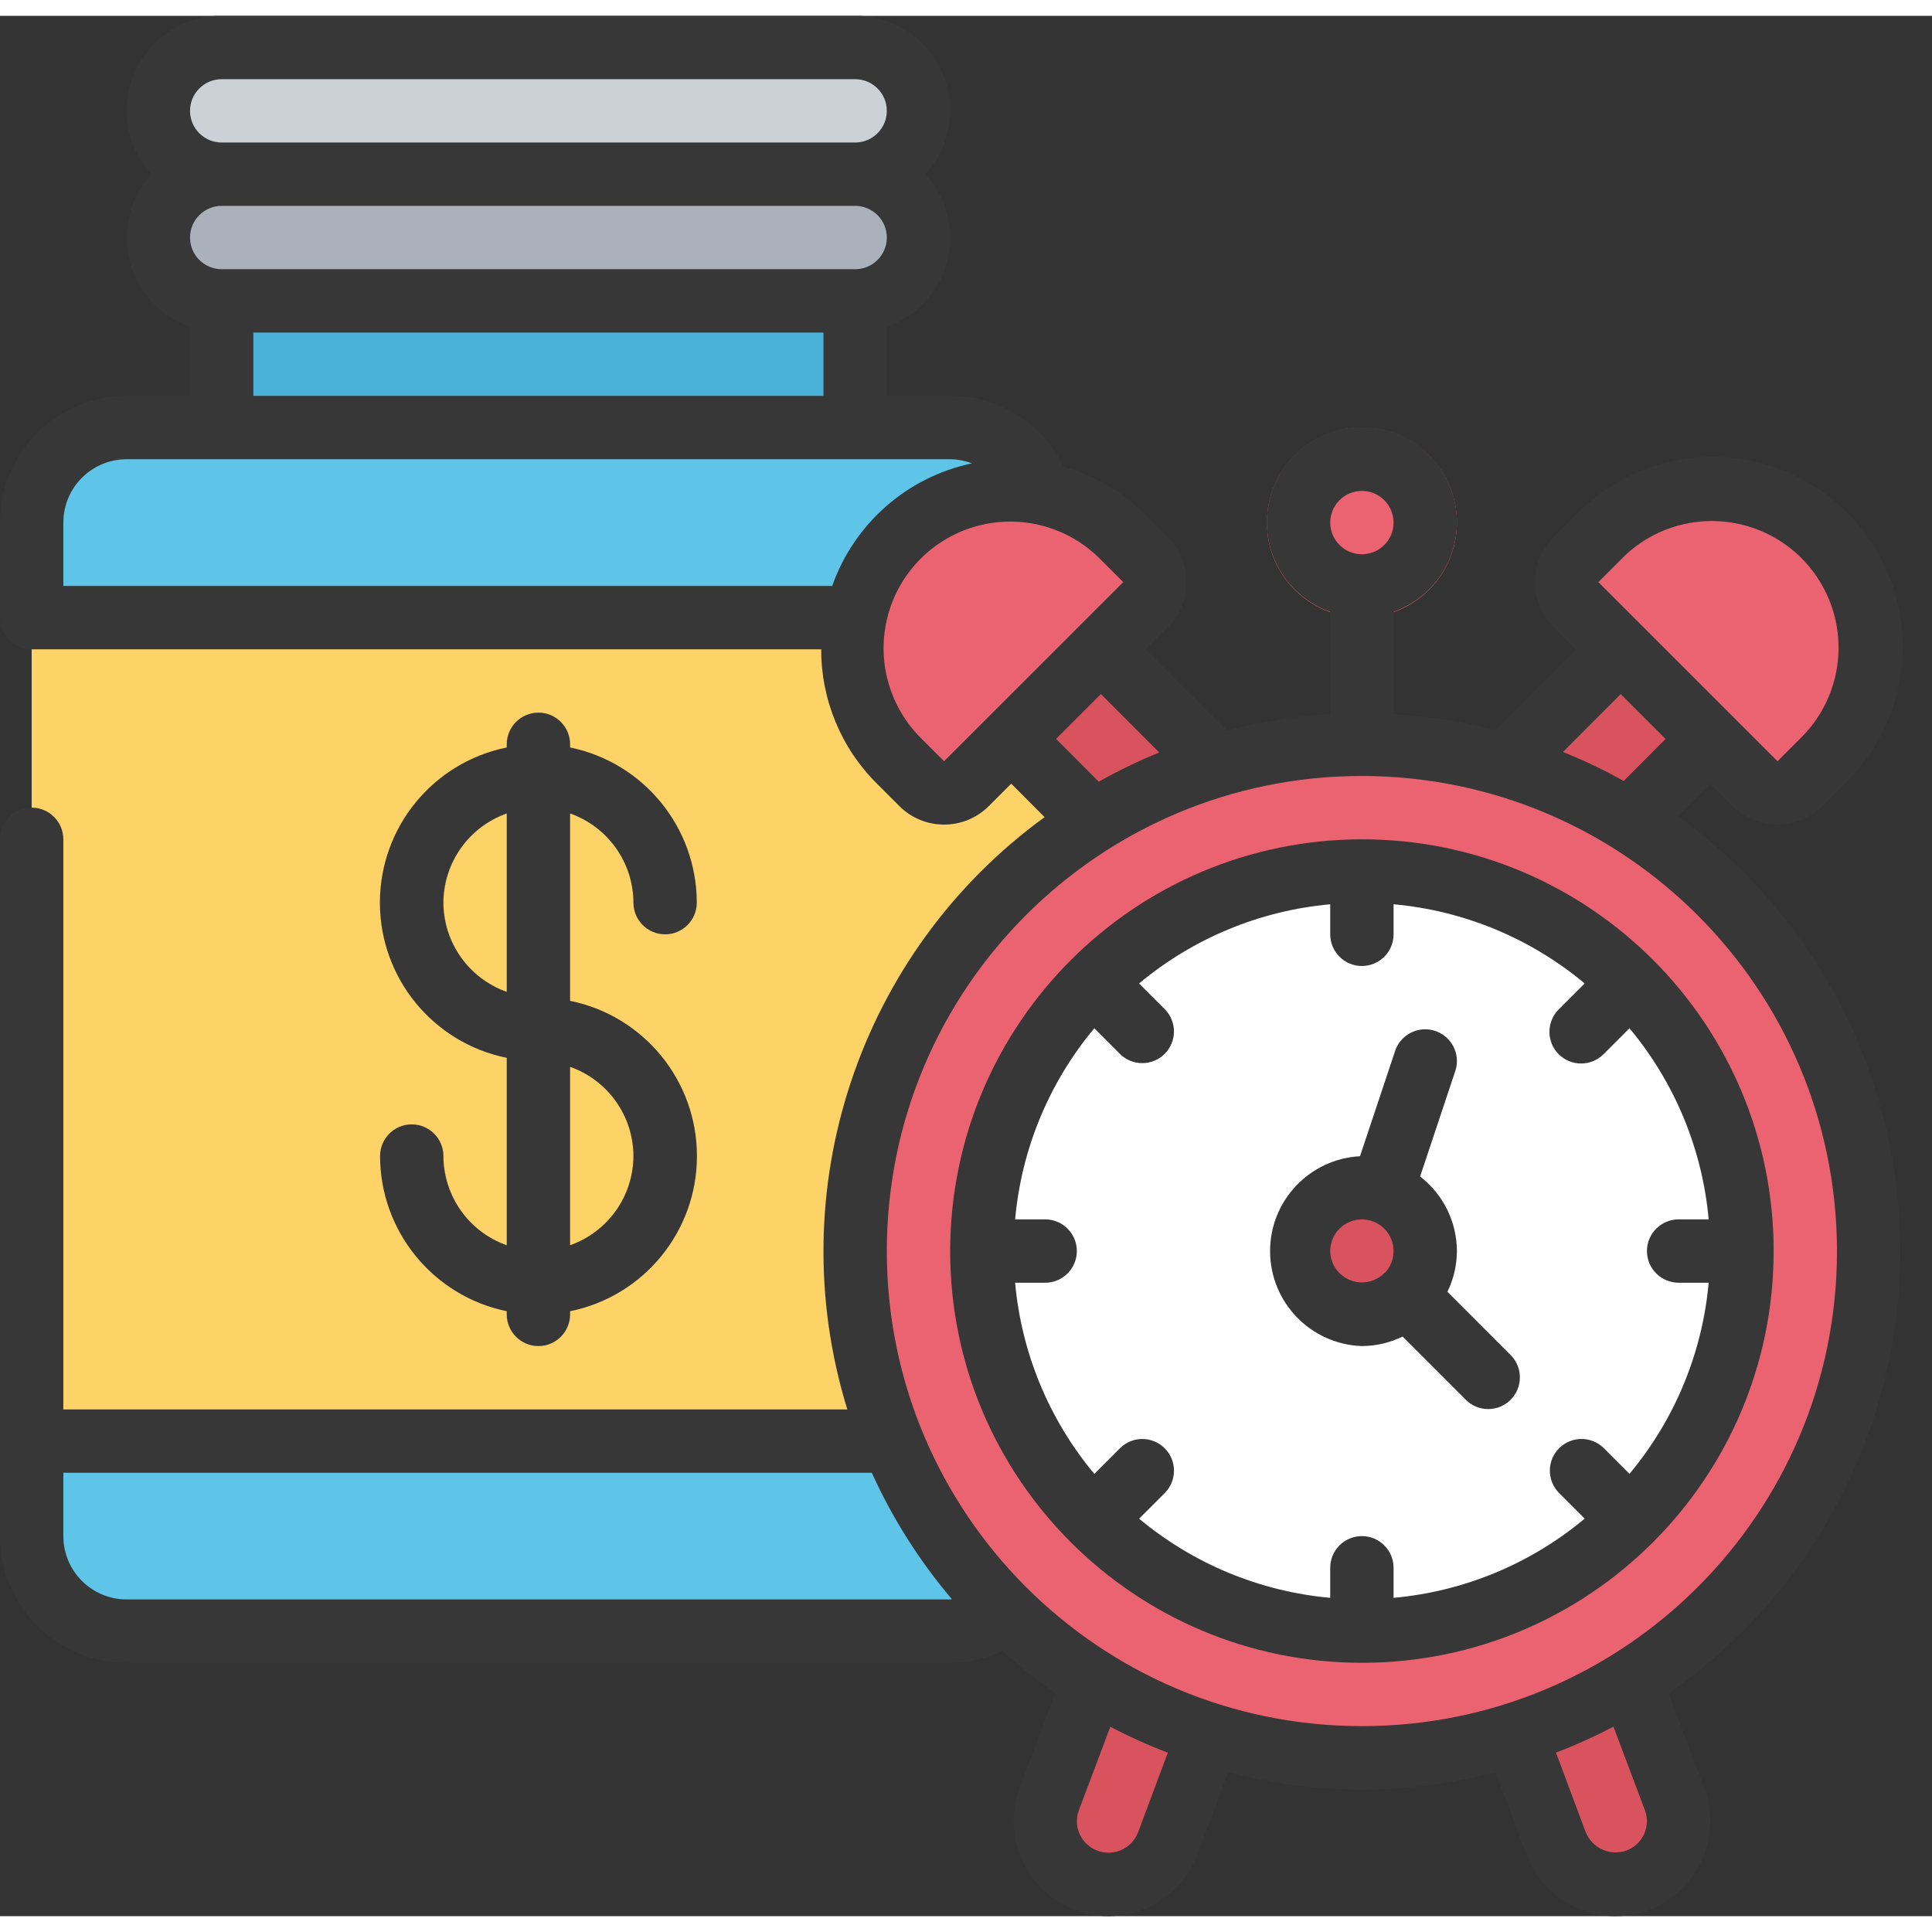 <svg height="512" viewBox="0 0 61 60" width="512" xmlns="http://www.w3.org/2000/svg"><rect x="0" y="0" width="61" height="60" fill="#333333" stroke="none"/><g id="016---Save-Over-Time" fill="none"><path id="Path" d="m29 3c.003.531-.21 1.04-.59 1.41-.37.38-.879.593-1.41.59v1h-20v-1c-1.103-.003-1.997-.897-2-2-.003-.531.21-1.04.59-1.41.37-.38.879-.593 1.41-.59h20c1.103.003 1.997.897 2 2z" fill="#cbd1d7"/><path id="Rectangle" d="m7 8h20v6h-20z" fill="#4ab1d9"/><rect id="Rectangle" fill="#5ec4e8" height="38" rx="2" width="32" x="1" y="13"/><path id="Path" d="m33 19h-6.65-25.35v26h32z" fill="#fdd267"/><path id="Path" d="m34.53 52.58-1.4 3.72c-.188.496-.169 1.046.05 1.528s.623.857 1.12 1.042c.223.086.461.131.7.13.833-.001 1.578-.519 1.87-1.3l1.29-3.45h9.68l1.29 3.45c.292.781 1.037 1.299 1.87 1.3.239.001.477-.044.7-.13.497-.184.9-.559 1.12-1.042s.238-1.033.05-1.528l-1.4-3.72z" fill="#d9535f"/><path id="Path" d="m54 22.83-2.56 2.57-16.91.03-2.6-2.6 1.07-1.07 1.76-1.76 3.67 3.67 9.1-.02 3.64-3.65z" fill="#d9535f"/><rect id="Rectangle" fill="#abb1bb" height="4" rx="2" width="24" x="5" y="5"/><g fill="#eb6371"><path id="Path" d="m55.061 15.439c2.761 0 5 2.239 5 5v1c0 .552-.448 1-1 1h-8c-.552 0-1-.448-1-1v-1c0-2.761 2.239-5 5-5z" transform="matrix(.707 .707 -.707 .707 29.519 -33.387)"/><path id="Path" d="m36.17 18.59-5.66 5.65c-.39.388-1.02.388-1.41 0l-.71-.7c-1.946-1.959-1.946-5.121 0-7.08.71-.713 1.62-1.191 2.61-1.37.661-.13 1.343-.12 2 .03.933.198 1.787.664 2.46 1.34l.71.71c.39.393.39 1.027 0 1.42z"/><circle id="Oval" cx="43" cy="16" r="3"/><circle id="Oval" cx="43" cy="39" r="16"/></g><circle id="Oval" cx="43" cy="39" fill="#fff" r="12"/><path id="Path" d="m45 39c-.001.186-.028.371-.08.55-.191.661-.709 1.179-1.37 1.37-.179.052-.364.079-.55.08-1.042.013-1.92-.776-2.017-1.814-.097-1.038.62-1.976 1.647-2.156.122-.02.246-.03.37-.03.559.002 1.092.237 1.47.65.342.366.532.849.53 1.35z" fill="#d9535f"/><path id="Shape" d="m54.707 24.949c.781.781 2.047.781 2.828 0l.707-.707c1.56-1.506 2.185-3.737 1.636-5.835-.549-2.098-2.187-3.736-4.285-4.285-2.098-.549-4.329.076-5.835 1.636l-.707.707c-.781.781-.781 2.047 0 2.828l.707.707-2.543 2.55c-1.053-.27-2.13-.437-3.215-.5v-3.234c1.378-.487 2.204-1.896 1.957-3.336-.247-1.44-1.496-2.493-2.957-2.493s-2.71 1.053-2.957 2.493c-.247 1.44.579 2.849 1.957 3.336v3.235c-1.102.063-2.195.234-3.263.512l-2.564-2.563.706-.706c.781-.781.781-2.047 0-2.828l-.707-.707c-.72-.721-1.612-1.246-2.592-1.525-.665-1.371-2.056-2.239-3.58-2.234h-2v-2.184c.946-.327 1.664-1.109 1.909-2.079s-.013-1.999-.689-2.737c.799-.876 1.004-2.142.523-3.225-.481-1.084-1.558-1.78-2.743-1.775h-20c-1.186-.005-2.262.691-2.743 1.775-.481 1.084-.276 2.349.523 3.225-.676.738-.935 1.767-.689 2.737s.963 1.752 1.909 2.079v2.184h-2c-2.209 0-4 1.791-4 4v3c0 .552.448 1 1 1h24.929c-.005 1.592.629 3.12 1.758 4.242l.707.707c.781.781 2.047.781 2.828 0l.706-.706 1.054 1.057c-5.86 4.261-8.363 11.776-6.229 18.7h-24.753v-18c0-.552-.448-1-1-1s-1 .448-1 1v22c0 2.209 1.791 4 4 4h26c.573-.002 1.139-.13 1.658-.373.526.478 1.081.922 1.662 1.33l-1.126 2.989c-.581 1.546.199 3.27 1.743 3.854.339.133.699.201 1.063.2 1.249-.005 2.366-.78 2.807-1.949l.973-2.6c2.765.736 5.675.736 8.44 0l.973 2.6c.441 1.169 1.558 1.944 2.807 1.949.359.002.716-.064 1.051-.193.745-.278 1.349-.842 1.679-1.566s.357-1.55.076-2.294l-1.126-2.99c4.529-3.129 7.258-8.261 7.317-13.766.06-5.504-2.557-10.695-7.017-13.921l1.02-1.025zm-3.535-7.777c1.004-1.04 2.492-1.457 3.89-1.091 1.399.366 2.491 1.458 2.857 2.857.366 1.399-.051 2.886-1.091 3.89l-.706.708-5.657-5.657zm-8.172-2.172c.552 0 1 .448 1 1s-.448 1-1 1-1-.448-1-1 .448-1 1-1zm-16-7h-20c-.552 0-1-.448-1-1s.448-1 1-1h20c.552 0 1 .448 1 1s-.448 1-1 1zm-20-6h20c.552 0 1 .448 1 1s-.448 1-1 1h-20c-.552 0-1-.448-1-1s.448-1 1-1zm1 8h18v2h-18zm18.276 8h-24.276v-2c0-1.105.895-2 2-2h26c.235.003.468.047.688.13-2.045.432-3.717 1.898-4.412 3.87zm3.532 5.535-.707-.707c-1.029-1.007-1.438-2.489-1.071-3.881s1.455-2.479 2.847-2.846c1.392-.367 2.874.042 3.881 1.071l.707.707zm3.535-.706 1.416-1.416 1.841 1.846c-.655.267-1.293.575-1.909.922zm-29.343 27.171c-1.105 0-2-.895-2-2v-2h25.526c.653 1.442 1.504 2.785 2.528 3.991-.018 0-.035.009-.054.009zm31.934 7.35c-.143.377-.499.632-.902.645s-.775-.217-.943-.584c-.109-.24-.118-.513-.024-.759l.992-2.633c.588.309 1.194.583 1.815.82zm16-.7c.094.246.085.519-.024.758-.112.246-.319.436-.574.527-.512.17-1.069-.088-1.271-.588l-.938-2.511c.621-.237 1.227-.511 1.815-.82zm6.066-17.65c0 8.284-6.716 15-15 15s-15-6.716-15-15 6.716-15 15-15c8.28.009 14.991 6.72 15 15zm-6.734-14.842c-.619-.346-1.259-.651-1.917-.916l1.823-1.828 1.416 1.416z" fill="#373737"/><path id="Shape" d="m30 39c0 7.18 5.82 13 13 13s13-5.82 13-13-5.82-13-13-13c-7.176.008-12.992 5.824-13 13zm19.214-6.214c.39.39 1.024.39 1.414 0l.82-.82c1.428 1.71 2.301 3.815 2.501 6.034h-.949c-.552 0-1 .448-1 1s.448 1 1 1h.949c-.2 2.219-1.072 4.324-2.5 6.034l-.82-.82c-.392-.379-1.016-.374-1.402.012s-.391 1.009-.012 1.402l.82.82c-1.71 1.429-3.816 2.301-6.035 2.501v-.949c0-.552-.448-1-1-1s-1 .448-1 1v.949c-2.219-.2-4.324-1.072-6.034-2.5l.82-.82c.379-.392.374-1.016-.012-1.402s-1.009-.391-1.402-.012l-.82.82c-1.429-1.71-2.301-3.816-2.501-6.035h.949c.552 0 1-.448 1-1s-.448-1-1-1h-.949c.2-2.219 1.072-4.324 2.5-6.034l.82.82c.392.379 1.016.374 1.402-.012s.391-1.009.012-1.402l-.82-.82c1.71-1.429 3.816-2.301 6.035-2.501v.949c0 .552.448 1 1 1s1-.448 1-1v-.949c2.219.2 4.324 1.072 6.034 2.5l-.82.82c-.188.188-.293.442-.293.708s.106.52.293.708z" fill="#373737"/><path id="Shape" d="m14 36c0-.552-.448-1-1-1s-1 .448-1 1c.003 2.375 1.674 4.422 4 4.9v.1c0 .552.448 1 1 1s1-.448 1-1v-.1c2.33-.473 4.005-2.522 4.005-4.9s-1.675-4.427-4.005-4.9v-5.916c1.194.422 1.995 1.549 2 2.816 0 .552.448 1 1 1s1-.448 1-1c-.003-2.375-1.674-4.422-4-4.9v-.1c0-.552-.448-1-1-1s-1 .448-1 1v.1c-2.33.473-4.005 2.522-4.005 4.9s1.675 4.427 4.005 4.9v5.917c-1.195-.422-1.995-1.55-2-2.817zm6 0c-.005 1.267-.806 2.394-2 2.816v-5.632c1.194.422 1.995 1.549 2 2.816zm-6-8c.005-1.267.806-2.394 2-2.816v5.632c-1.194-.422-1.995-1.549-2-2.816z" fill="#373737"/><path id="Shape" d="m45.7 40.285c.196-.4.298-.84.3-1.285-.003-.922-.432-1.79-1.162-2.353l1.11-3.331c.113-.339.036-.713-.201-.981-.237-.267-.6-.388-.95-.316-.35.072-.636.325-.749.665l-1.108 3.322c-1.604.086-2.855 1.42-2.839 3.026.016 1.606 1.294 2.914 2.899 2.968.445-.002.885-.104 1.285-.3l2.008 2.008c.392.379 1.016.374 1.402-.012s.391-1.009.012-1.402zm-3.7-1.285c0-.451.303-.846.738-.964.435-.118.896.07 1.124.459.228.389.168.883-.147 1.205h-.015l-.008.012c-.288.276-.712.355-1.08.2s-.608-.513-.612-.912z" fill="#373737"/></g></svg>